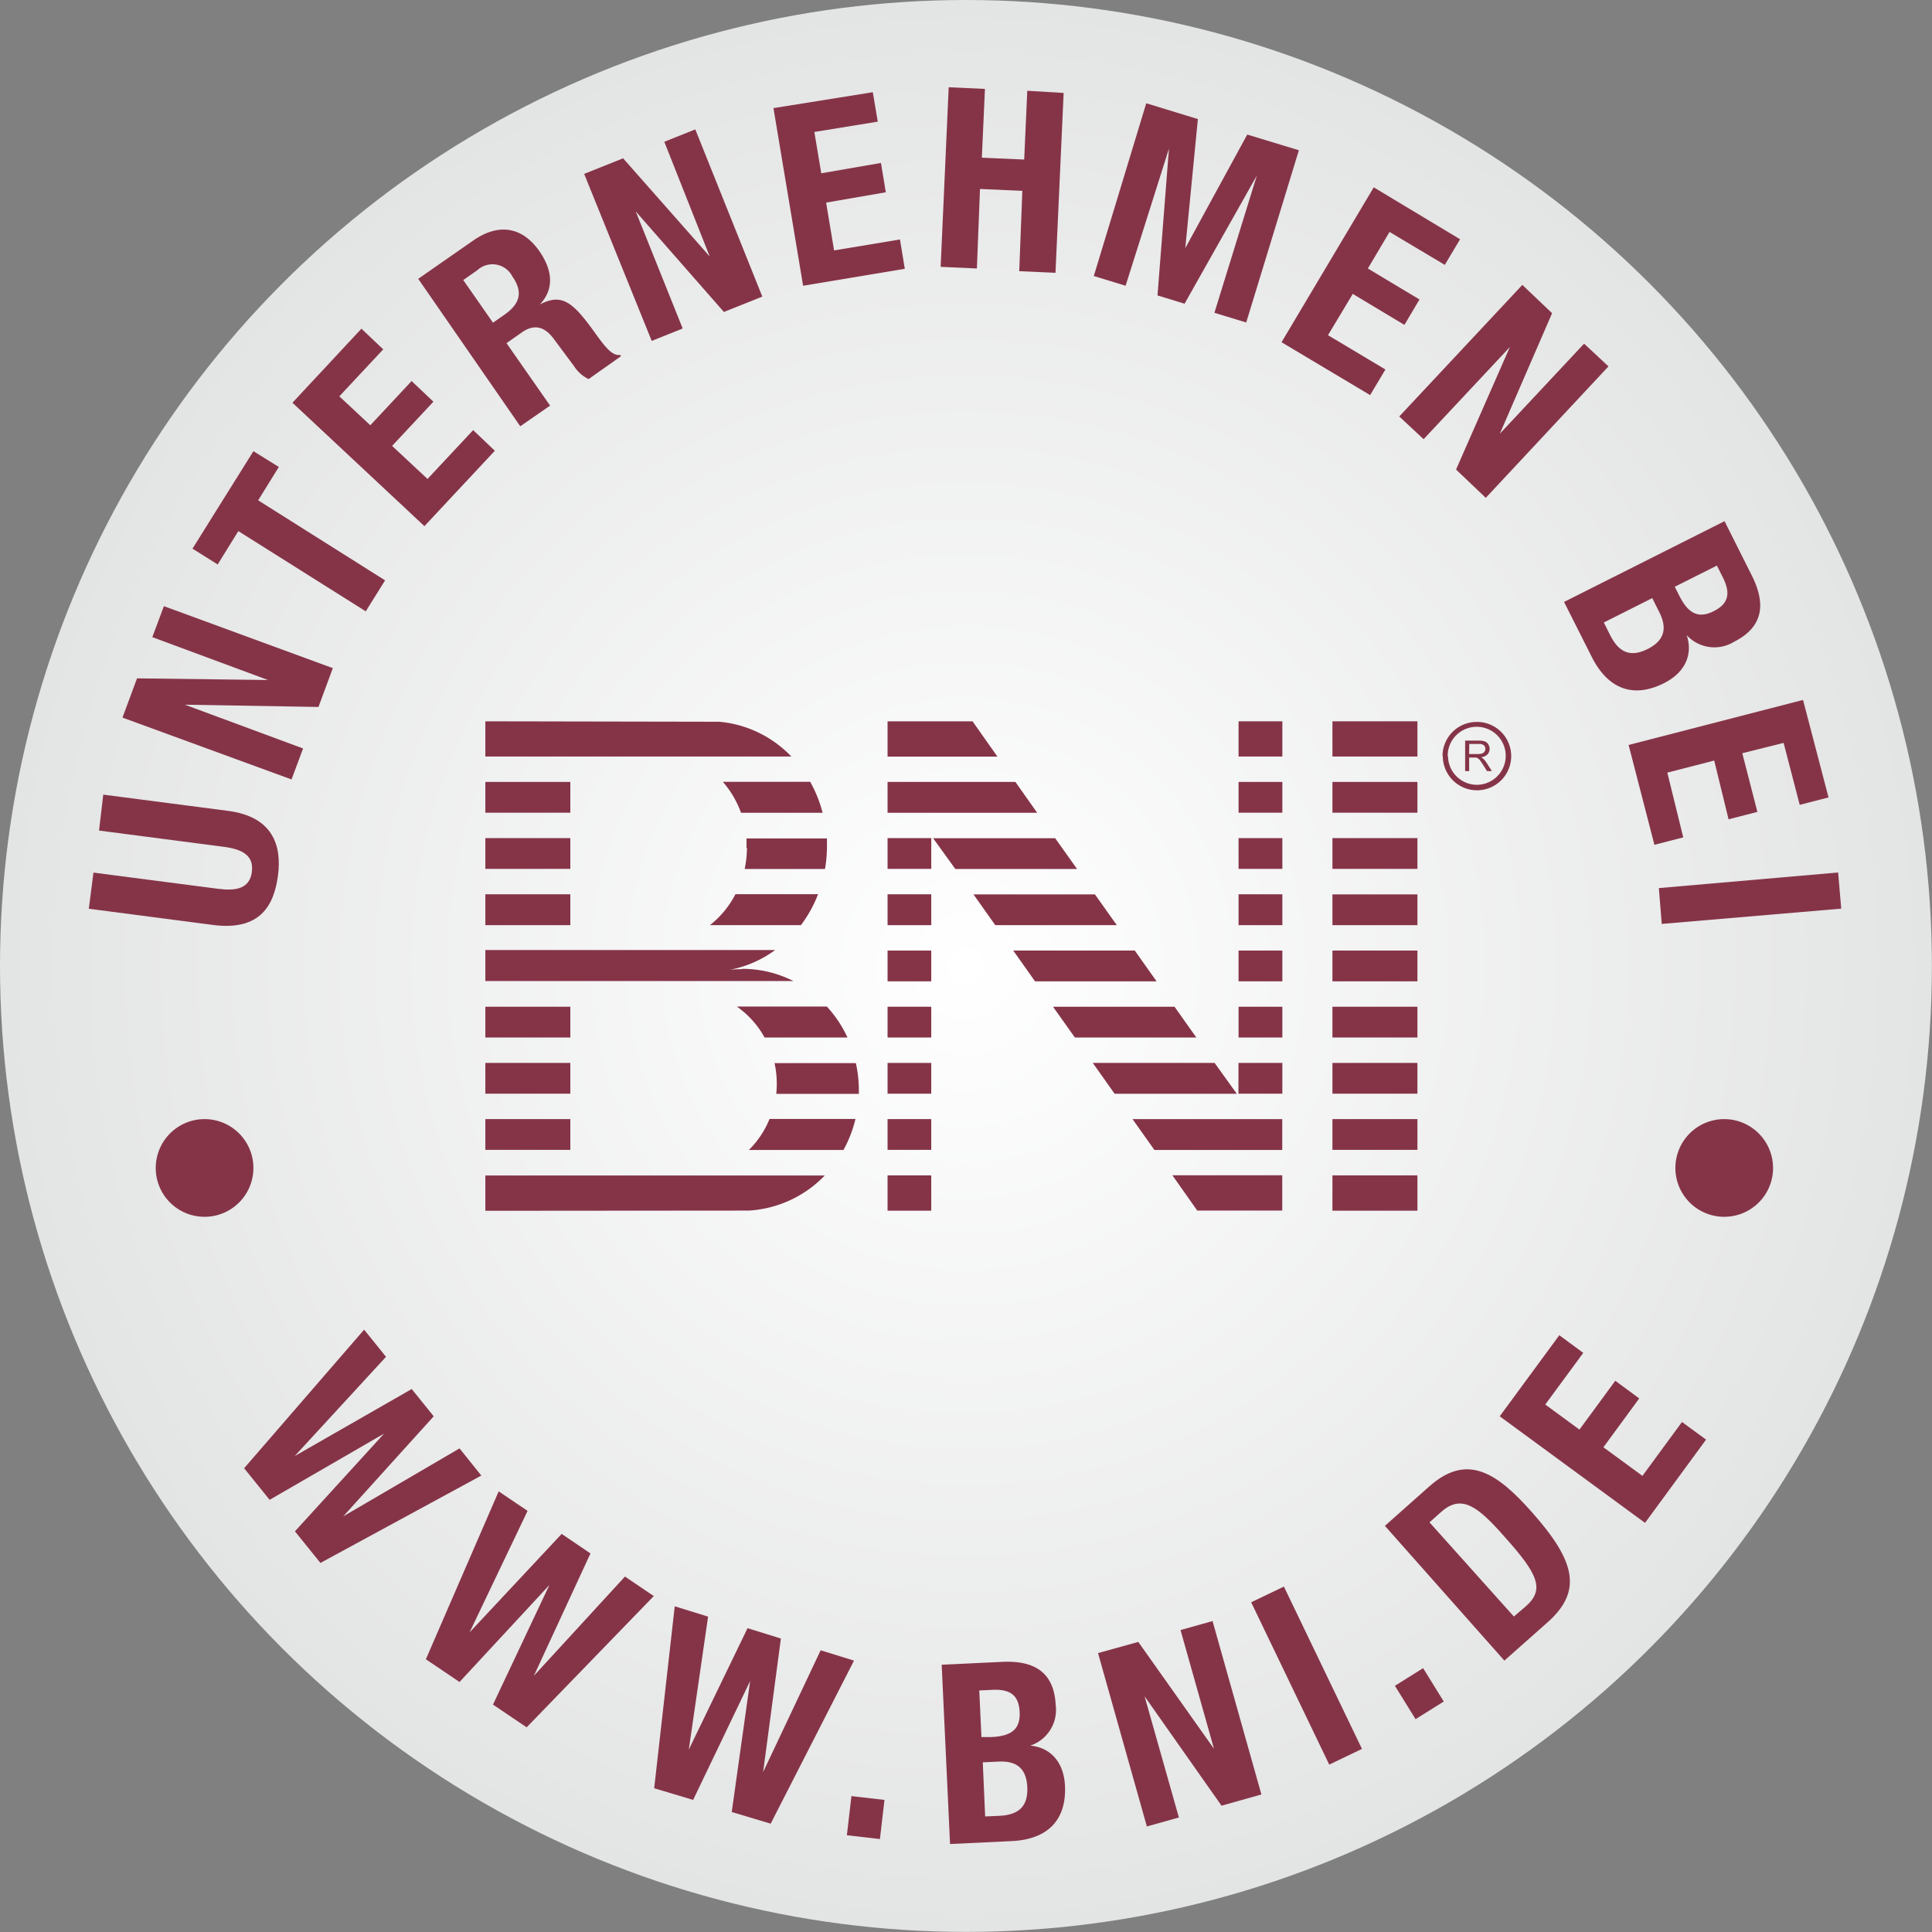 <svg id="Ebene_1" data-name="Ebene 1" xmlns="http://www.w3.org/2000/svg" xmlns:xlink="http://www.w3.org/1999/xlink" viewBox="0 0 187.09 187.09"><rect x="0" y="0" width="187.09" height="187.09" fill="#808080" stroke="none"/><defs><style>.cls-1{fill:url(#radial-gradient);}.cls-2{fill:#853448;}</style><radialGradient id="radial-gradient" cx="93.54" cy="93.54" r="93.54" gradientUnits="userSpaceOnUse"><stop offset="0" stop-color="#fff"/><stop offset="1" stop-color="#e3e4e4"/></radialGradient></defs><title>BNI</title><circle class="cls-1" cx="93.54" cy="93.54" r="93.54"/><path class="cls-2" d="M15.41,114.84a4.73,4.73,0,1,0,2.67-6.14,4.74,4.74,0,0,0-2.67,6.14"/><path class="cls-2" d="M171.37,114.84a4.73,4.73,0,1,1-2.67-6.14,4.74,4.74,0,0,1,2.67,6.14"/><rect class="cls-2" x="129.03" y="69.85" width="8.23" height="3.41"/><rect class="cls-2" x="129.03" y="113.82" width="8.23" height="3.42"/><rect class="cls-2" x="129.03" y="102.93" width="8.23" height="2.98"/><rect class="cls-2" x="129.03" y="86.61" width="8.23" height="2.98"/><rect class="cls-2" x="129.03" y="97.49" width="8.23" height="2.98"/><rect class="cls-2" x="129.03" y="81.16" width="8.23" height="2.98"/><rect class="cls-2" x="129.03" y="75.72" width="8.23" height="2.98"/><rect class="cls-2" x="129.03" y="108.37" width="8.23" height="2.98"/><rect class="cls-2" x="129.03" y="92.05" width="8.23" height="2.98"/><path class="cls-2" d="M141.88,74.72v-3h1.31a1.75,1.75,0,0,1,.6.08.64.64,0,0,1,.33.28.8.8,0,0,1,.13.45.76.76,0,0,1-.21.53,1,1,0,0,1-.63.27,1.09,1.09,0,0,1,.23.15,2,2,0,0,1,.32.39l.51.8H144l-.39-.62c-.12-.18-.21-.31-.28-.41a1,1,0,0,0-.2-.2.6.6,0,0,0-.18-.08l-.22,0h-.46v1.31h-.39m.39-1.65h.84a1.2,1.2,0,0,0,.42-.06.46.46,0,0,0,.23-.18.51.51,0,0,0,.08-.26.45.45,0,0,0-.15-.35.71.71,0,0,0-.48-.13h-.93Z"/><path class="cls-2" d="M139.72,73.21A3.31,3.31,0,1,0,143,69.91a3.31,3.31,0,0,0-3.31,3.31m.5,0A2.81,2.81,0,1,1,143,76,2.81,2.81,0,0,1,140.22,73.21Z"/><polyline class="cls-2" points="98.33 75.72 85.95 75.72 85.95 78.71 100.44 78.71 98.33 75.72"/><polygon class="cls-2" points="94.18 69.85 85.95 69.85 85.95 73.27 96.59 73.27 94.18 69.85"/><rect class="cls-2" x="85.95" y="102.93" width="4.23" height="2.98"/><rect class="cls-2" x="85.95" y="92.05" width="4.23" height="2.98"/><rect class="cls-2" x="85.95" y="113.82" width="4.23" height="3.42"/><rect class="cls-2" x="85.95" y="108.37" width="4.23" height="2.98"/><rect class="cls-2" x="85.95" y="86.6" width="4.23" height="2.99"/><rect class="cls-2" x="85.95" y="97.49" width="4.23" height="2.98"/><rect class="cls-2" x="119.94" y="92.05" width="4.24" height="2.98"/><rect class="cls-2" x="119.94" y="86.6" width="4.24" height="2.99"/><rect class="cls-2" x="119.94" y="81.16" width="4.24" height="2.98"/><rect class="cls-2" x="119.94" y="69.85" width="4.24" height="3.41"/><rect class="cls-2" x="119.94" y="75.72" width="4.24" height="2.98"/><rect class="cls-2" x="119.94" y="97.49" width="4.24" height="2.98"/><polyline class="cls-2" points="109.89 92.05 98.12 92.05 100.23 95.03 112 95.03 109.89 92.05"/><polyline class="cls-2" points="101.97 97.49 104.09 100.47 115.85 100.47 113.74 97.49 101.97 97.49"/><polyline class="cls-2" points="106.03 86.61 94.27 86.61 96.38 89.59 108.15 89.59 106.03 86.61"/><polygon class="cls-2" points="113.53 113.81 115.94 117.23 115.94 117.23 124.17 117.23 124.17 113.81 113.53 113.81"/><polygon class="cls-2" points="109.67 108.37 111.79 111.36 124.17 111.36 124.17 108.37 109.67 108.37"/><polyline class="cls-2" points="92.53 84.15 104.3 84.15 102.18 81.17 90.36 81.17 92.51 84.15 92.53 84.15"/><rect class="cls-2" x="85.95" y="81.16" width="4.23" height="2.98"/><polyline class="cls-2" points="105.82 102.93 107.94 105.92 119.77 105.92 117.62 102.93 105.82 102.93"/><rect class="cls-2" x="119.93" y="102.93" width="4.25" height="2.98"/><rect class="cls-2" x="47" y="97.49" width="8.23" height="2.98"/><rect class="cls-2" x="47" y="81.16" width="8.23" height="2.98"/><rect class="cls-2" x="47" y="86.6" width="8.23" height="2.99"/><rect class="cls-2" x="47" y="75.72" width="8.23" height="2.98"/><rect class="cls-2" x="47" y="102.93" width="8.23" height="2.98"/><rect class="cls-2" x="47" y="108.37" width="8.23" height="2.98"/><path class="cls-2" d="M82.07,100.47a11.7,11.7,0,0,0-2-3H71.35a8.88,8.88,0,0,1,2.69,3h8"/><path class="cls-2" d="M75,102.93a9.28,9.28,0,0,1,.22,2,9.74,9.74,0,0,1-.05,1h8c0-.12,0-.25,0-.37a12.07,12.07,0,0,0-.29-2.61H75"/><path class="cls-2" d="M72.54,111.36h9.14a11.8,11.8,0,0,0,1.16-3H74.52a9,9,0,0,1-2,3"/><path class="cls-2" d="M72.33,82.08a10,10,0,0,1-.22,2.07h7.78A12.89,12.89,0,0,0,80.08,82c0-.27,0-.54,0-.81H72.29c0,.3,0,.61,0,.92"/><path class="cls-2" d="M71.74,78.71h7.92a12.5,12.5,0,0,0-1.2-3H70a9.48,9.48,0,0,1,1.76,3"/><path class="cls-2" d="M68.76,89.59h8.8a12.33,12.33,0,0,0,1.66-3h-8a9.2,9.2,0,0,1-2.47,3"/><path class="cls-2" d="M71.88,93.85a11.42,11.42,0,0,0-1.19.06A10.78,10.78,0,0,0,75.06,92H47v3H76.83a10.93,10.93,0,0,0-5-1.18"/><path class="cls-2" d="M47,69.85v3.41H76.63a11,11,0,0,0-7-3.37c-.31,0-.63,0-.94,0Z"/><path class="cls-2" d="M71.89,117.23l.63,0a11.11,11.11,0,0,0,7.35-3.4H47v3.42Z"/><path class="cls-2" d="M9.05,84.5l12.07,1.57c1.72.22,3.06,0,3.27-1.64s-1-2.2-2.74-2.43L9.59,80.43,10,76.95l12.07,1.57c4.41.57,5.22,3.42,4.85,6.25s-1.66,5.4-6.29,4.8L8.6,88Z"/><path class="cls-2" d="M13.27,65.69l12.68.16,0,0-11.2-4.15,1.12-3L32.23,64.7l-1.39,3.76L17.9,68.24l0,0,11.45,4.24-1.12,3L11.86,69.49Z"/><path class="cls-2" d="M24.54,43.69,27,45.22l-2,3.23L37.29,56.2l-1.87,3L23.08,51.43l-2,3.23-2.44-1.53Z"/><path class="cls-2" d="M35,31.83l2.11,2-4.25,4.55,3,2.8,4-4.28,2.11,2-4,4.28,3.43,3.2,4.42-4.73,2.1,2-6.82,7.3L28.32,39Z"/><path class="cls-2" d="M40.5,27l5.33-3.71c2.37-1.65,4.67-1.41,6.38,1,1.33,1.91,1.46,3.72.07,5.19l0,0c2.15-1.11,3.2-.23,5.35,2.77,1.07,1.49,1.69,2.22,2.43,2.12l.08.12L57,36.71a3.41,3.41,0,0,1-1.41-1.25l-2-2.69c-.82-1.09-1.8-1.43-3-.62l-1.54,1.08,4.22,6.05-2.89,2Zm7.24,4.25,1.2-.84c1.38-1,1.75-2.11.67-3.65a2.16,2.16,0,0,0-3.39-.59l-1.36.95Z"/><path class="cls-2" d="M60.34,15.33l8.39,9.51,0,0L64.33,13.73l3-1.2,6.49,16.19L70.1,30.21l-8.54-9.74,0,0,4.55,11.34-3,1.2L56.57,16.84Z"/><path class="cls-2" d="M84.52,8.93,85,11.78l-6.14,1,.67,4,5.78-1,.47,2.84-5.78,1,.77,4.63,6.38-1.06.47,2.84-9.85,1.64-2.87-17.2Z"/><path class="cls-2" d="M91.87,8.45l3.51.16-.3,6.66,4.1.18.3-6.66L103,9l-.79,17.42-3.51-.16L99,18.48l-4.1-.18L94.6,26l-3.51-.16Z"/><path class="cls-2" d="M111,10l5,1.53-1.22,12.5h0l6-11,5,1.52-5.1,16.68-3.08-.94L121.71,17h0l-7,12.41-2.62-.8,1.11-14.22h0L109,27.67l-3.08-.94Z"/><path class="cls-2" d="M141.39,23.17l-1.48,2.48-5.35-3.19L132.46,26l5,3L136,31.46l-5-3-2.4,4,5.56,3.32-1.48,2.48-8.58-5.12,8.93-15Z"/><path class="cls-2" d="M150.3,30.33,145.24,42l0,0,8.16-8.72,2.36,2.2L143.88,48.21,141,45.47l5.21-11.86,0,0-8.35,8.92-2.36-2.2,11.92-12.74Z"/><path class="cls-2" d="M167,50.47l2.64,5.26c1.29,2.57,1.27,4.91-1.72,6.42a3.64,3.64,0,0,1-4.59-.65l0,0c.63,1.84-.12,3.62-2.2,4.66-2.44,1.23-5.16,1.09-7-2.57l-2.67-5.3Zm-11.69,9.81.61,1.22c.76,1.51,1.82,2.26,3.63,1.35s1.82-2.2,1.13-3.57L160,57.92Zm6.87-3.46.45.89c.87,1.72,1.85,2.21,3.31,1.48s1.67-1.74.89-3.29l-.57-1.13Z"/><path class="cls-2" d="M177.07,77.22l-2.79.72-1.56-6-4,1,1.46,5.68-2.79.72L166,73.65l-4.54,1.17L163,81.09l-2.79.72-2.5-9.67,16.89-4.36Z"/><path class="cls-2" d="M160.64,86,178,84.49l.3,3.5-17.38,1.48Z"/><path class="cls-2" d="M35.26,128.76l2.12,2.63L28.54,141l0,0,11.33-6.49L42,137.15l-8.76,9.69,0,0,11.26-6.58,2.11,2.63-15.58,8.46-2.47-3.06,8.63-9.46,0,0-11.08,6.41-2.47-3.06Z"/><path class="cls-2" d="M48.29,144.42l2.8,1.89-5.62,11.77,0,0,8.92-9.54,2.79,1.89L51.7,162.28l0,0,8.82-9.61,2.79,1.89L51,167.27l-3.26-2.2,5.46-11.58,0,0-8.7,9.39-3.26-2.2Z"/><path class="cls-2" d="M65.34,155.55l3.23,1L66.7,169.43h0l5.69-11.76,3.23,1L73.9,171.6h0l5.57-11.79,3.23,1-8.07,15.79-3.77-1.13,1.78-12.68h0L67.12,174.3l-3.77-1.13Z"/><path class="cls-2" d="M85.65,174.3l-.44,3.79-3.2-.37.44-3.79Z"/><path class="cls-2" d="M91.19,161.21l5.88-.28c2.88-.13,5,.84,5.16,4.18a3.64,3.64,0,0,1-2.46,3.93v0c1.94.18,3.25,1.58,3.36,3.9.13,2.73-1.1,5.16-5.2,5.35l-5.93.28Zm3.85,7,1,0c1.93-.09,2.78-.79,2.7-2.42s-.91-2.23-2.64-2.15l-1.27.06Zm.36,7.69,1.37-.06c1.68-.08,2.8-.74,2.71-2.77s-1.27-2.56-2.8-2.48l-1.51.07Z"/><path class="cls-2" d="M110.23,159l7.33,10.35h0l-3.24-11.5,3.1-.87,4.73,16.79-3.86,1.09-7.45-10.59h0L114.16,176l-3.1.87-4.73-16.79Z"/><path class="cls-2" d="M128.72,170.88l-7.56-15.72,3.17-1.52,7.56,15.72Z"/><path class="cls-2" d="M137.81,161.54l2,3.23-2.73,1.71-2-3.23Z"/><path class="cls-2" d="M134.11,147.76l4.31-3.83c3.66-3.24,6.54-1.32,9.94,2.52,4.1,4.63,5,7.58,1.47,10.68l-4.15,3.68Zm12.49,8.78,1.17-1c1.83-1.62,1.17-3.1-2-6.64-2.63-3-4.21-4.27-6.22-2.48l-1.12,1Z"/><path class="cls-2" d="M151,129.3l2.32,1.71-3.68,5,3.31,2.43,3.47-4.73,2.32,1.71-3.47,4.73,3.78,2.77,3.83-5.22,2.33,1.71-5.91,8.06-14.07-10.32Z"/></svg>